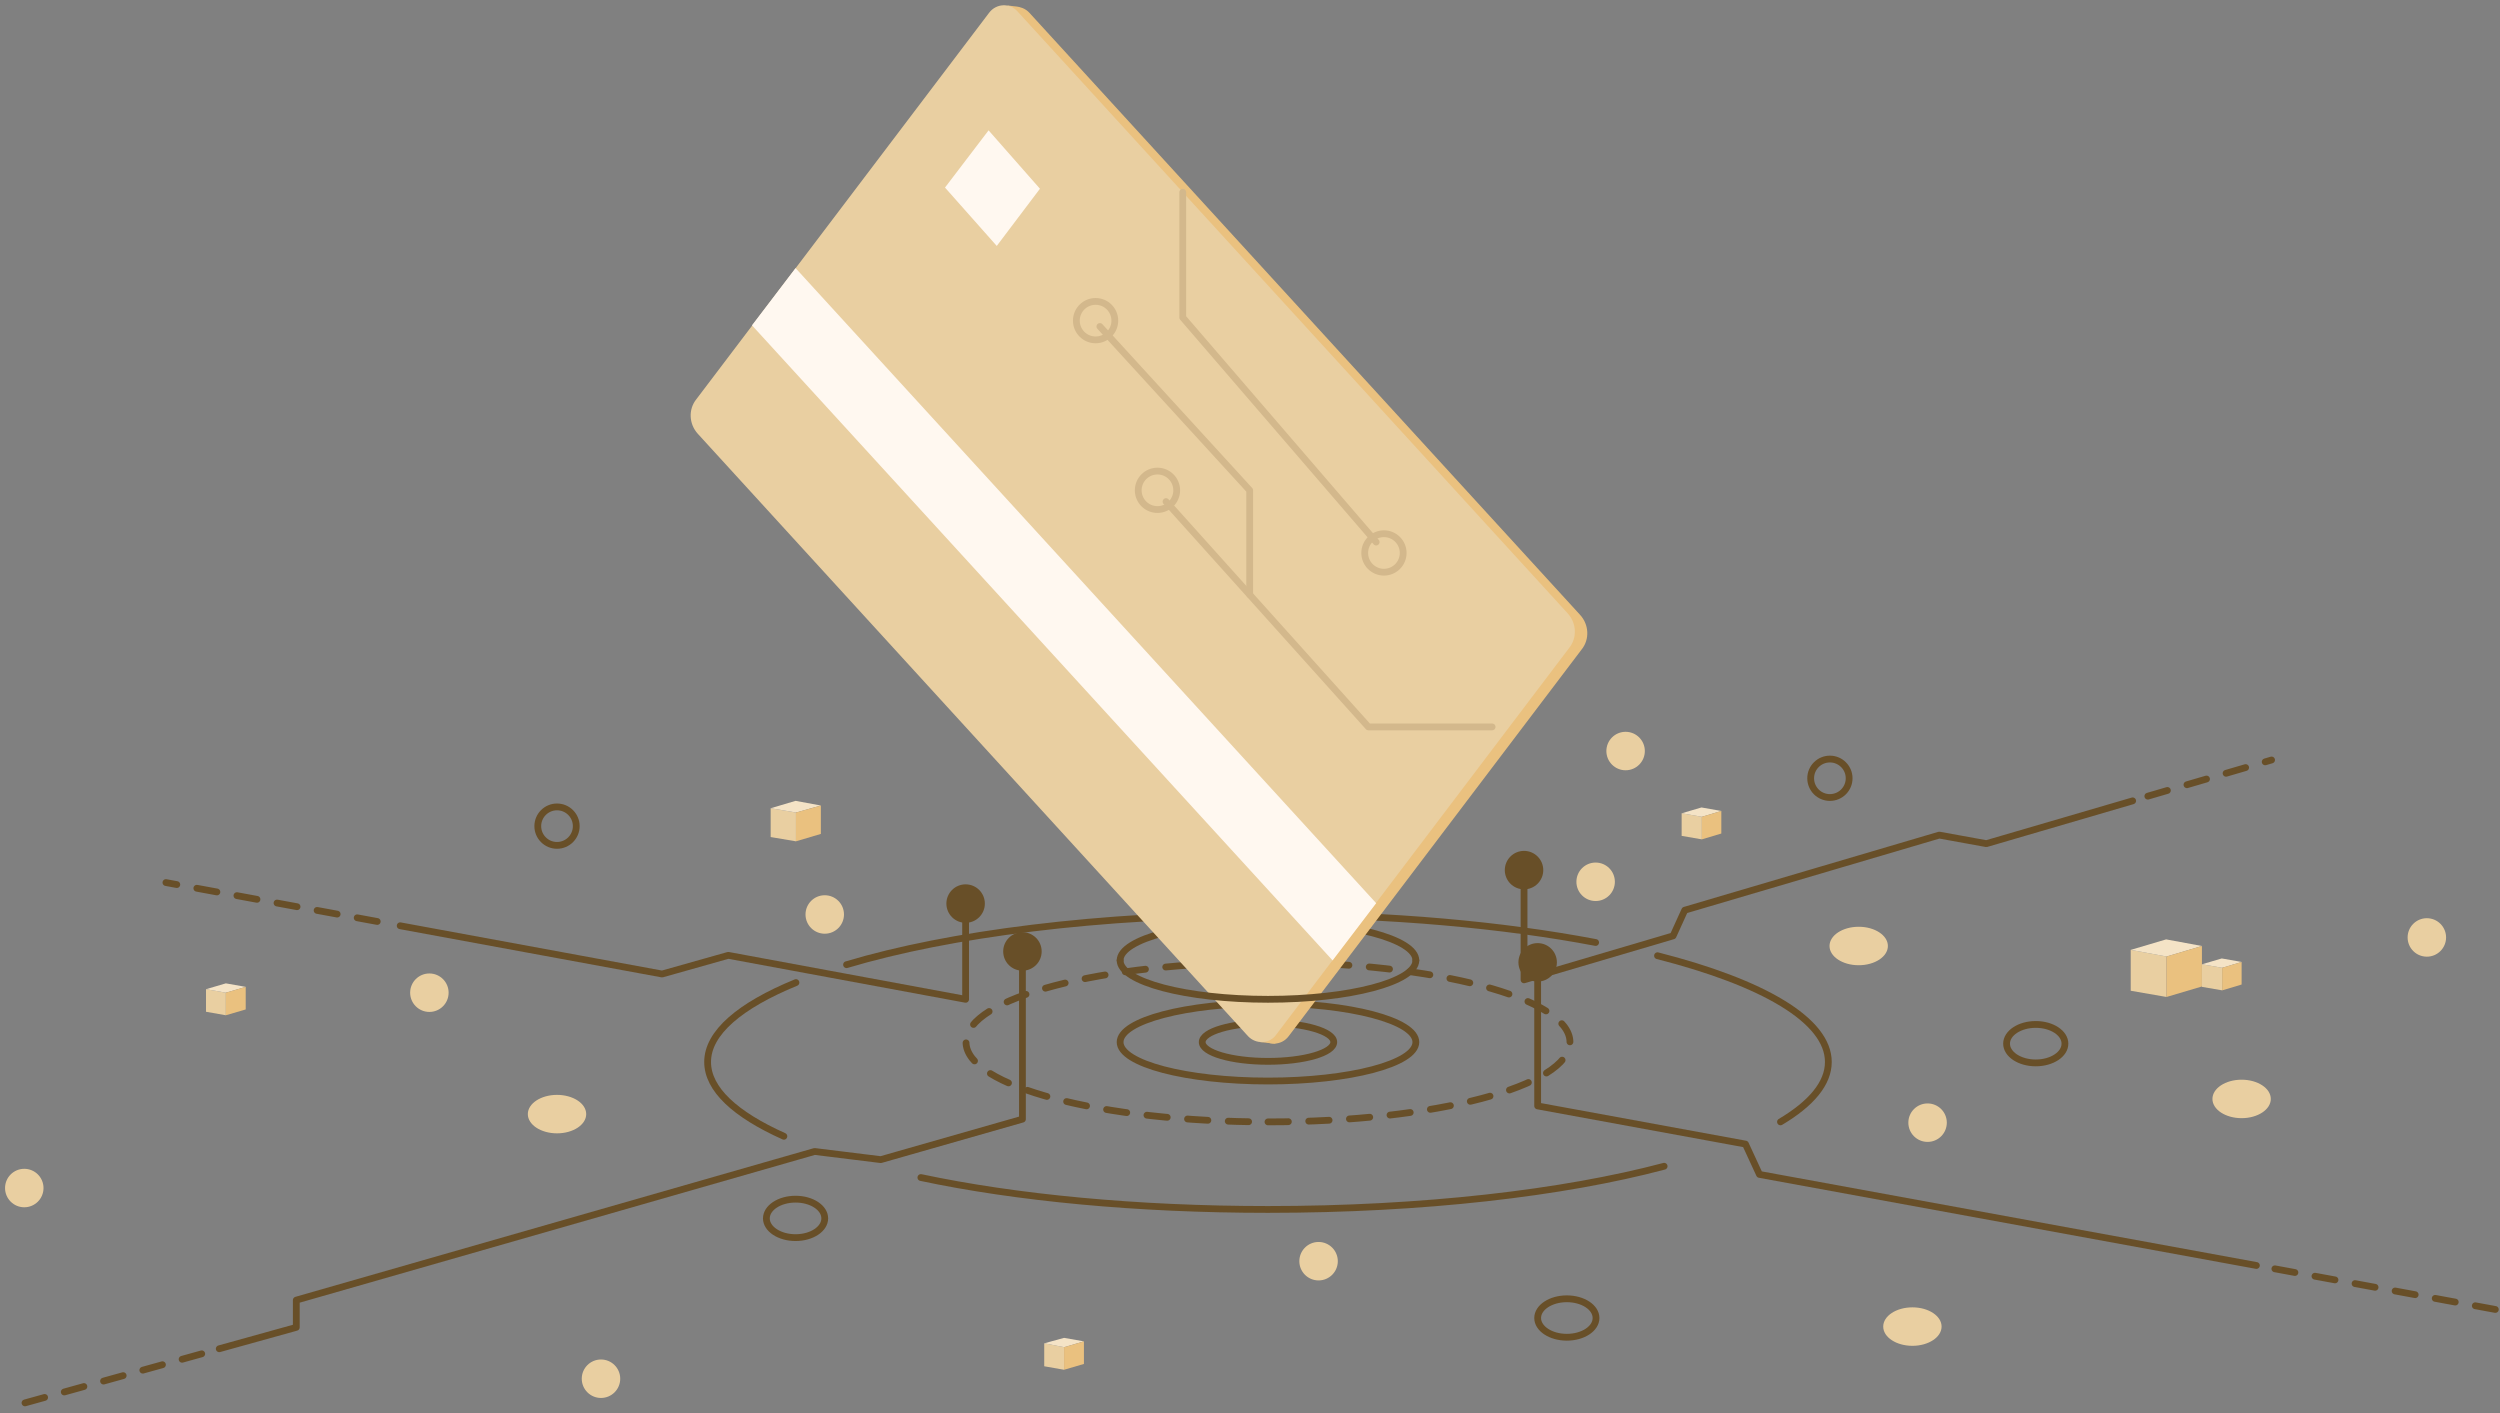 <?xml version="1.0" encoding="UTF-8"?>
<svg width="368px" height="208px" viewBox="0 0 368 208" version="1.1" xmlns="http://www.w3.org/2000/svg" xmlns:xlink="http://www.w3.org/1999/xlink">
    <rect x="0" y="0" width="368" height="208" fill="#808080" stroke="none"/>
    <title>14</title>
    <g id="Page-1" stroke="none" stroke-width="1" fill="none" fill-rule="evenodd">
        <g id="Roadmap" transform="translate(-1107, -587)">
            <g id="14" transform="translate(1107, 582)">
                <path d="M164.88,146.37 C164.88,143.22 174.618,140.642 186.647,140.642 C198.676,140.642 208.414,143.22 208.414,146.37" id="Path" stroke="#684F28" stroke-linecap="round" stroke-linejoin="round"></path>
                <ellipse id="Oval" stroke="#684F28" stroke-linecap="round" stroke-linejoin="round" cx="186.647" cy="158.4" rx="21.767" ry="5.728"></ellipse>
                <ellipse id="Oval" stroke="#684F28" stroke-linecap="round" stroke-linejoin="round" cx="186.647" cy="158.4" rx="9.681" ry="2.831"></ellipse>
                <path d="M186.647,170.142 C211.196,170.142 231.098,164.885 231.098,158.4 C231.098,151.914 211.196,146.657 186.647,146.657 C162.098,146.657 142.196,151.914 142.196,158.4 C142.196,164.885 162.098,170.142 186.647,170.142 Z" id="Oval" stroke="#684F28" stroke-linecap="round" stroke-linejoin="round" stroke-dasharray="3,3"></path>
                <path d="M244.96,176.672 C230.067,180.625 209.445,183.031 186.647,183.031 C167.343,183.031 149.586,181.312 135.552,178.334" id="Path" stroke="#684F28" stroke-linecap="round" stroke-linejoin="round"></path>
                <path d="M243.986,145.683 C259.509,149.635 269.133,155.192 269.133,161.321 C269.133,164.471 266.612,167.45 262.087,170.142" id="Path" stroke="#684F28" stroke-linecap="round" stroke-linejoin="round"></path>
                <path d="M124.611,147.001 C139.733,142.475 161.901,139.611 186.647,139.611 C204.691,139.611 221.302,141.158 234.878,143.735" id="Path" stroke="#684F28" stroke-linecap="round" stroke-linejoin="round"></path>
                <path d="M115.388,172.262 C108.228,169.054 104.161,165.331 104.161,161.321 C104.161,157.025 108.916,153.015 117.164,149.635" id="Path" stroke="#684F28" stroke-linecap="round" stroke-linejoin="round"></path>
                <g id="Group" transform="translate(101.183, 2.512)">
                    <path d="M84.319,155.258 L3.322,66.585 C2.005,65.153 1.89,62.977 3.093,61.487 L46.226,4.549 C47.257,3.232 49.205,3.117 50.351,4.377 L131.404,92.992 C132.722,94.424 132.837,96.601 131.634,98.09 L88.5,155.029 C87.469,156.403 85.464,156.461 84.319,155.258 Z" id="Path" fill="#EAC17F" fill-rule="nonzero"></path>
                    <polygon id="Path" fill="#EAC17F" fill-rule="nonzero" points="47.143 3.289 48.861 3.518 49.32 4.607 47.028 4.091"></polygon>
                    <polygon id="Path" fill="#EAC17F" fill-rule="nonzero" points="86.61 156.117 84.319 155.888 85.293 155.086"></polygon>
                    <path d="M82.543,155.029 L1.547,66.356 C0.229,64.924 0.115,62.748 1.317,61.258 L44.451,4.32 C45.482,3.003 47.429,2.888 48.575,4.148 L129.571,92.763 C130.889,94.195 131.004,96.372 129.801,97.861 L86.667,154.799 C85.694,156.174 83.689,156.231 82.543,155.029 Z" id="Path" fill="#E9CFA1" fill-rule="nonzero"></path>
                    <polygon id="Path" fill="#FFF8F0" fill-rule="nonzero" points="94.973 143.859 9.509 50.375 15.924 41.954 101.389 135.438"></polygon>
                    <polygon id="Path" fill="#FFF8F0" fill-rule="nonzero" points="45.539 38.689 37.921 30.097 44.336 21.676 51.897 30.269"></polygon>
                    <g stroke-linecap="round" stroke-linejoin="round" transform="translate(56.169, 30.326)" stroke="#D3B88C">
                        <polyline id="Path" points="14.287 45.997 44.074 79.163 62.289 79.163"></polyline>
                        <circle id="Oval" cx="13.027" cy="44.336" r="2.831"></circle>
                        <circle id="Oval" cx="3.919" cy="19.361" r="2.831"></circle>
                        <circle id="Oval" cx="46.365" cy="53.558" r="2.831"></circle>
                        <polyline id="Path" points="16.75 0.458 16.75 18.903 45.219 51.955"></polyline>
                        <polyline id="Path" points="26.603 59.688 26.603 44.336 4.549 20.22"></polyline>
                    </g>
                </g>
                <path d="M208.414,146.37 C208.414,149.521 198.676,152.099 186.647,152.099 C174.618,152.099 164.88,149.521 164.88,146.37" id="Path" stroke="#684F28" stroke-linecap="round" stroke-linejoin="round"></path>
                <polyline id="Path" stroke="#684F28" stroke-linecap="round" stroke-linejoin="round" points="332.143 191.279 258.994 177.875 256.932 173.407 226.343 167.794 226.343 146.657"></polyline>
                <line x1="367.314" y1="197.752" x2="334.377" y2="191.68" id="Path" stroke="#684F28" stroke-linecap="round" stroke-linejoin="round" stroke-dasharray="3,3"></line>
                <line x1="29.695" y1="204.282" x2="3.288" y2="211.614" id="Path" stroke="#684F28" stroke-linecap="round" stroke-linejoin="round" stroke-dasharray="3,3"></line>
                <polyline id="Path" stroke="#684F28" stroke-linecap="round" stroke-linejoin="round" points="150.502 145.053 150.502 169.741 129.652 175.699 119.914 174.496 43.614 196.377 43.614 200.387 32.273 203.538"></polyline>
                <line x1="316.161" y1="122.197" x2="334.377" y2="116.87" id="Path" stroke="#684F28" stroke-linecap="round" stroke-linejoin="round" stroke-dasharray="3,3"></line>
                <polyline id="Path" stroke="#684F28" stroke-linecap="round" stroke-linejoin="round" points="224.338 133.081 224.338 149.234 246.277 142.762 247.996 138.981 285.458 127.926 292.389 129.186 313.927 122.885"></polyline>
                <line x1="55.529" y1="140.642" x2="24.425" y2="134.914" id="Path" stroke="#684F28" stroke-linecap="round" stroke-linejoin="round" stroke-dasharray="3,3"></line>
                <polyline id="Path" stroke="#684F28" stroke-linecap="round" stroke-linejoin="round" points="142.139 138.007 142.139 152.099 107.197 145.626 97.459 148.375 58.909 141.272"></polyline>
                <circle id="Oval" fill="#684F28" fill-rule="nonzero" cx="142.139" cy="138.007" r="2.831"></circle>
                <circle id="Oval" fill="#684F28" fill-rule="nonzero" cx="150.502" cy="145.053" r="2.831"></circle>
                <circle id="Oval" fill="#684F28" fill-rule="nonzero" cx="224.338" cy="133.081" r="2.831"></circle>
                <circle id="Oval" fill="#684F28" fill-rule="nonzero" cx="226.343" cy="146.657" r="2.831"></circle>
                <g id="Group" transform="translate(313.125, 142.819)" fill-rule="nonzero">
                    <polygon id="Path" fill="#E9CFA1" points="5.785 8.936 0.516 8.019 0.516 2.005 5.785 2.979"></polygon>
                    <polygon id="Path" fill="#F4E3C6" points="10.998 1.432 5.728 0.458 0.516 2.005 5.785 2.979"></polygon>
                    <polygon id="Path" fill="#EAC17F" points="5.785 8.936 10.998 7.389 10.998 1.432 5.785 2.979"></polygon>
                </g>
                <g id="Group" transform="translate(113.212, 119.94)" fill-rule="nonzero">
                    <polygon id="Path" fill="#E9CFA1" points="3.952 8.903 0.229 8.273 0.229 4.034 3.952 4.664"></polygon>
                    <polygon id="Path" fill="#F4E3C6" points="7.618 3.633 3.895 2.945 0.229 4.034 3.952 4.664"></polygon>
                    <polygon id="Path" fill="#EAC17F" points="3.952 8.903 7.618 7.814 7.618 3.633 3.952 4.664"></polygon>
                </g>
                <g id="Group" transform="translate(324.009, 142.852)" fill-rule="nonzero">
                    <polygon id="Path" fill="#E9CFA1" points="3.093 7.929 0.115 7.413 0.115 4.091 3.093 4.607"></polygon>
                    <polygon id="Path" fill="#F4E3C6" points="5.957 3.747 3.036 3.232 0.115 4.091 3.093 4.607"></polygon>
                    <polygon id="Path" fill="#EAC17F" points="3.093 7.929 5.957 7.07 5.957 3.747 3.093 4.607"></polygon>
                </g>
                <g id="Group" transform="translate(153.309, 198.988)" fill-rule="nonzero">
                    <polygon id="Path" fill="#E9CFA1" points="3.322 7.642 0.401 7.127 0.401 3.747 3.322 4.32"></polygon>
                    <polygon id="Path" fill="#F4E3C6" points="6.244 3.461 3.322 2.945 0.401 3.747 3.322 4.32"></polygon>
                    <polygon id="Path" fill="#EAC17F" points="3.322 7.642 6.244 6.783 6.244 3.461 3.322 4.32"></polygon>
                </g>
                <g id="Group" transform="translate(247.251, 120.512)" fill-rule="nonzero">
                    <polygon id="Path" fill="#E9CFA1" points="3.265 8.043 0.286 7.528 0.286 4.206 3.265 4.721"></polygon>
                    <polygon id="Path" fill="#F4E3C6" points="6.129 3.862 3.208 3.346 0.286 4.206 3.265 4.721"></polygon>
                    <polygon id="Path" fill="#EAC17F" points="3.265 8.043 6.129 7.184 6.129 3.862 3.265 4.721"></polygon>
                </g>
                <g id="Group" transform="translate(30.153, 146.862)" fill-rule="nonzero">
                    <polygon id="Path" fill="#E9CFA1" points="3.093 7.585 0.172 7.07 0.172 3.747 3.093 4.263"></polygon>
                    <polygon id="Path" fill="#F4E3C6" points="6.015 3.404 3.093 2.888 0.172 3.747 3.093 4.263"></polygon>
                    <polygon id="Path" fill="#EAC17F" points="3.093 7.585 6.015 6.726 6.015 3.404 3.093 4.263"></polygon>
                </g>
                <ellipse id="Oval" stroke="#684F28" stroke-linecap="round" stroke-linejoin="round" cx="230.639" cy="199.012" rx="4.296" ry="2.831"></ellipse>
                <ellipse id="Oval" stroke="#684F28" stroke-linecap="round" stroke-linejoin="round" cx="117.107" cy="184.348" rx="4.296" ry="2.831"></ellipse>
                <ellipse id="Oval" stroke="#684F28" stroke-linecap="round" stroke-linejoin="round" cx="299.664" cy="158.629" rx="4.296" ry="2.831"></ellipse>
                <ellipse id="Oval" fill="#E9CFA1" fill-rule="nonzero" cx="273.601" cy="144.251" rx="4.296" ry="2.831"></ellipse>
                <ellipse id="Oval" fill="#E9CFA1" fill-rule="nonzero" cx="329.966" cy="166.763" rx="4.296" ry="2.831"></ellipse>
                <ellipse id="Oval" fill="#E9CFA1" fill-rule="nonzero" cx="81.993" cy="168.997" rx="4.296" ry="2.831"></ellipse>
                <ellipse id="Oval" fill="#E9CFA1" fill-rule="nonzero" cx="281.506" cy="200.273" rx="4.296" ry="2.831"></ellipse>
                <circle id="Oval" fill="#E9CFA1" fill-rule="nonzero" cx="63.205" cy="151.125" r="2.831"></circle>
                <circle id="Oval" fill="#E9CFA1" fill-rule="nonzero" cx="3.574" cy="179.88" r="2.831"></circle>
                <circle id="Oval" fill="#E9CFA1" fill-rule="nonzero" cx="194.094" cy="190.649" r="2.831"></circle>
                <circle id="Oval" fill="#E9CFA1" fill-rule="nonzero" cx="88.466" cy="207.948" r="2.831"></circle>
                <circle id="Oval" fill="#E9CFA1" fill-rule="nonzero" cx="283.74" cy="170.257" r="2.831"></circle>
                <circle id="Oval" fill="#E9CFA1" fill-rule="nonzero" cx="239.289" cy="115.553" r="2.831"></circle>
                <circle id="Oval" fill="#E9CFA1" fill-rule="nonzero" cx="234.878" cy="134.799" r="2.831"></circle>
                <circle id="Oval" fill="#E9CFA1" fill-rule="nonzero" cx="357.232" cy="142.991" r="2.831"></circle>
                <circle id="Oval" fill="#E9CFA1" fill-rule="nonzero" cx="121.403" cy="139.611" r="2.831"></circle>
                <circle id="Oval" stroke="#684F28" stroke-linecap="round" stroke-linejoin="round" cx="81.993" cy="126.608" r="2.831"></circle>
                <circle id="Oval" stroke="#684F28" stroke-linecap="round" stroke-linejoin="round" cx="269.362" cy="119.563" r="2.831"></circle>
            </g>
        </g>
    </g>
</svg>